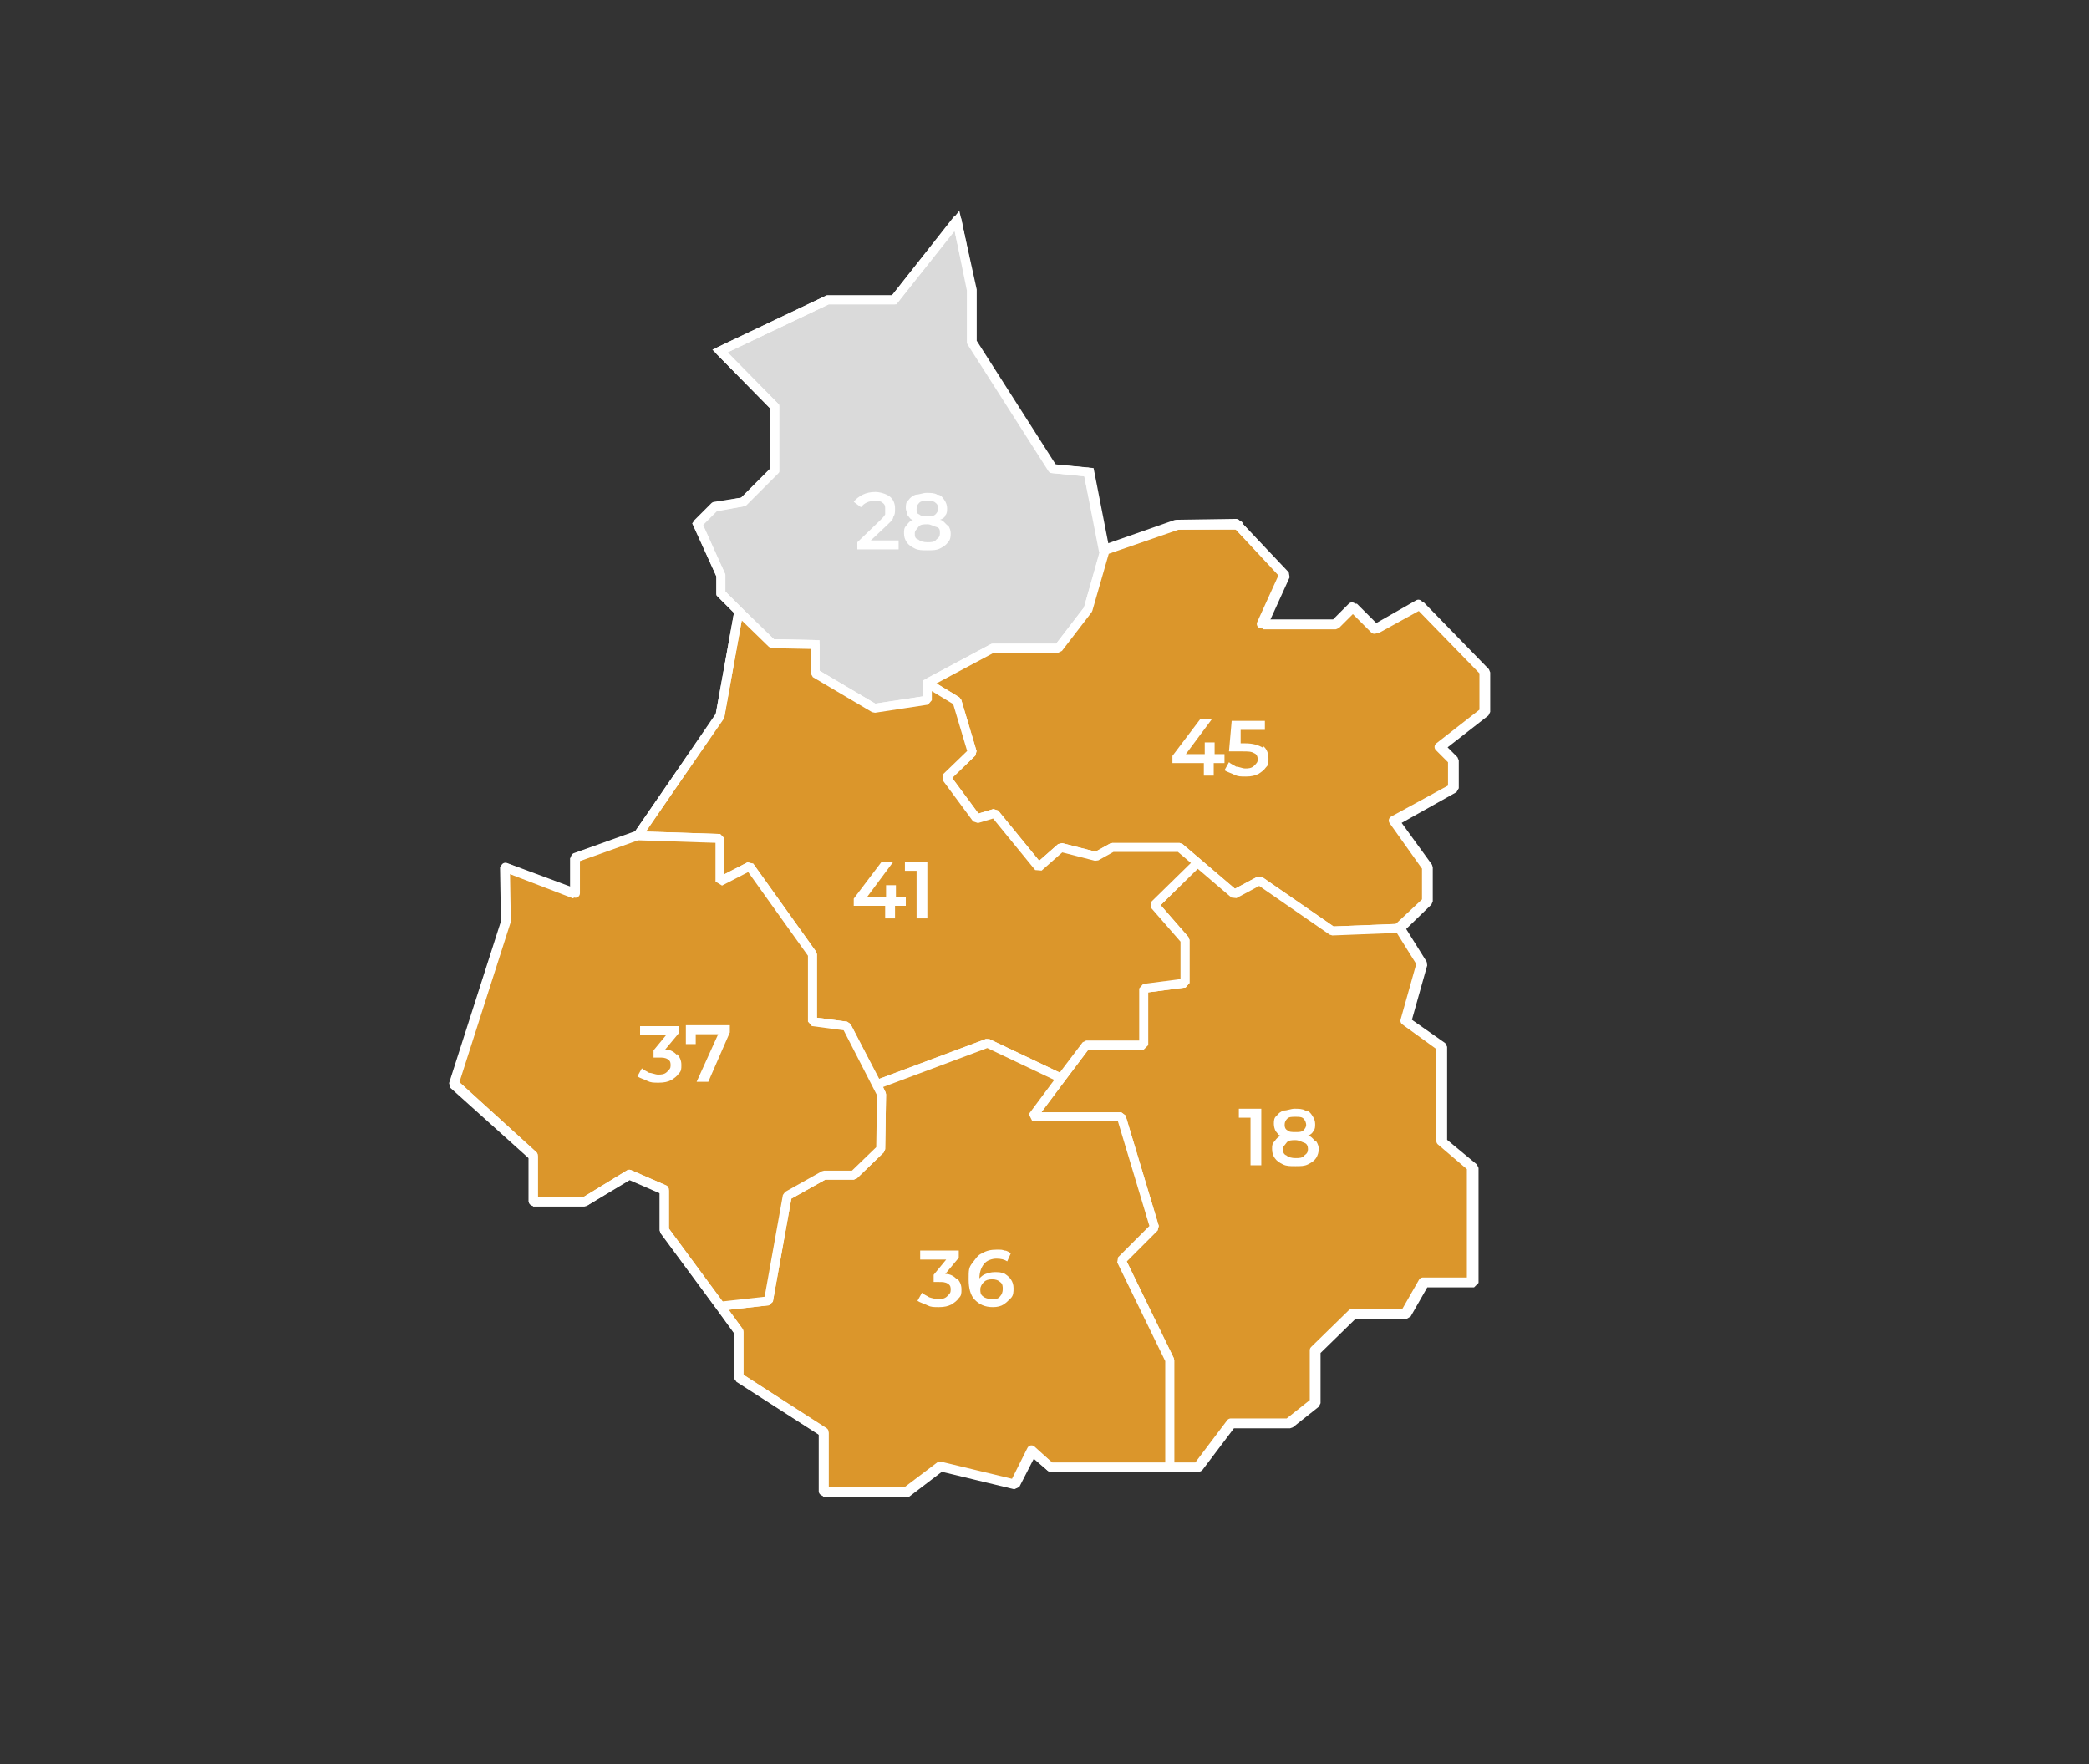 <?xml version="1.0" encoding="UTF-8"?>
<svg id="Calque_1" xmlns="http://www.w3.org/2000/svg" version="1.1" viewBox="0 0 232.7 196.5">
  <rect x="0" y="0" width="232.7" height="196.5" fill="#333333" stroke="none"/>
  <!-- Generator: Adobe Illustrator 29.7.0, SVG Export Plug-In . SVG Version: 2.1.1 Build 138)  -->
  <defs>
    <style>
      .st0 {
        fill: #db962b;
        stroke-linejoin: bevel;
      }

      .st0, .st1, .st2 {
        stroke: #fff;
      }

      .st3 {
        fill: #fff;
      }

      .st1 {
        fill: none;
        stroke-linecap: round;
        stroke-linejoin: round;
      }

      .st2 {
        fill: #dadada;
        stroke-miterlimit: 10;
      }
    </style>
  </defs>
  <g id="Calque_11" data-name="Calque_1">
    <g>
      <g>
        <polygon class="st2" points="123 61.5 121.2 67.9 117.9 72.2 110.6 72.2 103.3 76.1 103.3 78 97.4 78.9 90.8 75 90.8 71.8 86 71.7 82.3 68.1 80.3 66.1 80.3 64.1 77.7 58.4 79.6 56.5 82.8 55.9 86.3 52.4 86.3 45.3 80.2 39.1 92.2 33.4 99.6 33.4 106.6 24.6 108.3 32.3 108.3 38.1 117.3 52.2 121.4 52.6 123.1 61.3 123 61.5"/>
        <polygon class="st0" points="158.2 67.4 165.5 74.9 165.5 79.3 160.5 83.2 162 84.7 162 87.8 155.4 91.5 159.1 96.6 159.1 100.4 156 103.4 148.4 103.7 140.3 98.1 137.5 99.6 131.4 94.4 123.9 94.4 122.1 95.4 118.2 94.4 115.7 96.6 110.8 90.6 108.8 91.2 105.4 86.6 108.3 83.8 106.6 78.1 103.3 76.1 110.6 72.2 117.9 72.2 121.2 67.9 123.1 61.3 131.2 58.5 137.8 58.4 143.2 64.1 140.7 69.6 148.8 69.6 150.8 67.6 153.3 70.1 158.2 67.4"/>
        <polygon class="st0" points="132.8 96.6 128.6 100.8 132 104.7 132 109.5 127.4 110.1 127.4 116.4 121 116.4 115 124.4 124.9 124.4 128.6 136.7 124.9 140.4 130.3 151.5 130.3 163.5 133.5 163.5 137.2 158.6 143.7 158.6 146.6 156.3 146.6 150.5 150.8 146.4 156.7 146.4 158.7 142.9 164.2 142.9 164.2 130.1 160.7 127.2 160.7 116.6 156.7 113.8 158.5 107.4 156 103.4 148.4 103.7 140.3 98.1 137.5 99.6 133.4 96.1 132.8 96.6"/>
        <polygon class="st0" points="71 93.1 80.2 93.4 80.2 98.2 83.5 96.5 90.5 106.3 90.5 113.8 94.3 114.3 97.7 120.8 110 116.2 118.2 120.1 121 116.4 127.4 116.4 127.4 110.1 132 109.5 132 104.7 128.6 100.8 133.4 96.1 131.4 94.4 123.9 94.4 122.1 95.4 118.2 94.4 115.7 96.6 110.8 90.6 108.8 91.2 105.4 86.6 108.3 83.8 106.6 78.1 103.3 76.1 103.3 78 97.4 78.9 90.8 75 90.8 71.8 86 71.7 82.3 68.1 80.2 79.8 71 93.1"/>
        <polygon class="st0" points="98.2 121.9 98.1 128 95.1 130.9 91.8 130.9 87.7 133.2 85.6 144.9 80.2 145.5 82.3 148.4 82.3 153.5 91.8 159.6 91.8 166.3 101 166.3 104.8 163.4 113.1 165.4 115 161.7 117.1 163.5 130.3 163.5 130.3 151.5 124.9 140.4 128.6 136.7 124.9 124.4 115 124.4 118.2 120.1 110 116.2 97.7 120.8 98.2 121.9"/>
        <polygon class="st0" points="56.3 102.7 50.5 120.8 59.4 128.8 59.4 133.9 65.1 133.9 70.1 130.9 74 132.6 74 137.1 80.2 145.5 85.6 144.9 87.7 133.2 91.8 130.9 95.1 130.9 98.1 128 98.2 121.9 94.3 114.3 90.5 113.8 90.5 106.3 83.5 96.5 80.2 98.2 80.2 93.4 71 93.1 64 95.6 64 99.6 56.2 96.6 56.3 102.7"/>
      </g>
      <g>
        <g>
          <path class="st1" d="M121.2,52.6l1.7,8.7,8.1-2.8h6.6c0,0,.4,0,.4,0"/>
          <path class="st1" d="M92.3,33.4"/>
          <path class="st1" d="M80.3,39.1"/>
          <polygon class="st1" points="165.3 74.8 158 67.3 153.1 70.1 150.6 67.6 148.7 69.5 140.5 69.5 143 64 137.7 58.3 131 58.4 123 61.2 121.2 52.6 117.2 52.2 108.2 38.1 108.2 32.3 106.6 24.5 99.6 33.4 92.2 33.4 80.2 39.1 86.3 45.3 86.3 52.4 82.8 55.9 79.6 56.4 77.7 58.3 80.3 64.1 80.3 66.1 82.3 68.1 80.2 79.7 71.1 93 64.1 95.5 64.1 99.5 56.3 96.6 56.4 102.6 50.6 120.7 59.4 128.7 59.4 133.8 65.2 133.8 70.1 130.8 74 132.5 74 137 80.2 145.4 82.3 148.3 82.3 153.4 91.8 159.5 91.8 166.1 101 166.1 104.7 163.3 113 165.3 114.9 161.5 117 163.4 130.1 163.4 133.4 163.4 137.1 158.5 143.5 158.5 146.4 156.2 146.4 150.4 150.6 146.3 156.5 146.3 158.5 142.8 163.9 142.8 163.9 130 160.5 127.1 160.5 116.6 156.5 113.7 158.3 107.3 155.8 103.3 158.9 100.4 158.9 96.6 155.2 91.4 161.8 87.8 161.8 84.7 160.3 83.2 165.3 79.3 165.3 74.8"/>
        </g>
        <polyline class="st1" points="91.7 166.1 91.7 159.5 82.3 153.4 82.3 148.3 74 137 74 132.5 70.1 130.8 65.2 133.8 59.4 133.8 59.4 128.7 50.6 120.7"/>
      </g>
    </g>
    <g>
      <path class="st3" d="M136.3,85h-1.1v1.4h-1.1v-1.4h-3.5v-.8l3.1-4.1h1.3l-2.9,3.9h2.1v-1.3h1.1v1.3h1.1v1h-.1Z"/>
      <path class="st3" d="M140.7,83.1c.4.3.6.8.6,1.4s0,.7-.3,1c-.2.3-.5.5-.8.7-.4.2-.8.3-1.4.3s-.9,0-1.3-.2-.8-.3-1.1-.5l.5-.9c.2.2.5.3.8.5.3,0,.7.2,1,.2s.7,0,1-.3.4-.4.4-.7-.1-.6-.4-.7c-.3-.2-.7-.2-1.3-.2h-1.5l.3-3.4h3.7v1h-2.7v1.5c-.1,0,.5,0,.5,0,.9,0,1.5.2,2,.5v-.2Z"/>
    </g>
    <g>
      <path class="st3" d="M140.5,123.5v6.3h-1.2v-5.3h-1.3v-1h2.5Z"/>
      <path class="st3" d="M146.6,127.1c.2.3.3.6.3.9s-.1.7-.3,1-.5.5-.9.7-.8.2-1.4.2-1,0-1.4-.2-.7-.4-.9-.7-.3-.6-.3-1,0-.6.3-.9c.2-.3.4-.5.7-.6-.3,0-.4-.3-.6-.5-.1-.2-.2-.5-.2-.8s0-.7.3-.9c.2-.3.5-.5.8-.6.4,0,.8-.2,1.2-.2s.9,0,1.2.2c.4,0,.6.3.8.6.2.3.3.6.3.9s0,.6-.2.8c-.1.2-.3.4-.6.5.3,0,.6.4.8.6h0ZM145.3,128.7c.3-.2.4-.4.4-.7s-.1-.6-.4-.7-.6-.3-1-.3-.8,0-1,.3-.4.4-.4.7.1.6.4.7c.2.2.6.3,1,.3s.8,0,1-.3ZM143.4,124.6c-.2.2-.3.4-.3.7s.1.5.3.6c.2.2.5.2.9.2s.7,0,.9-.2.3-.4.3-.6-.1-.5-.3-.7-.5-.2-.9-.2-.7,0-.9.2Z"/>
    </g>
    <g>
      <path class="st3" d="M100.8,100.9h-1.1v1.4h-1.1v-1.4h-3.5v-.8l3.1-4.1h1.3l-2.9,3.9h2.1v-1.3h1.1v1.3h1.1v1h0Z"/>
      <path class="st3" d="M103.3,96v6.3h-1.2v-5.3h-1.3v-1h2.5Z"/>
    </g>
    <g>
      <path class="st3" d="M75.4,117.4c.3.3.5.7.5,1.2s0,.7-.3,1c-.2.3-.5.5-.8.7-.4.2-.8.3-1.4.3s-.9,0-1.3-.2-.8-.3-1.1-.5l.5-.9c.2.2.5.3.8.5.3,0,.7.2,1,.2s.7,0,1-.3.4-.4.4-.7,0-.5-.3-.7-.6-.2-1-.2h-.6v-.8l1.4-1.7h-2.9v-1h4.3v.8l-1.5,1.8c.6,0,1,.3,1.3.6h0Z"/>
      <path class="st3" d="M81.3,114.2v.8l-2.4,5.5h-1.3l2.4-5.3h-2.5v1.1h-1.1v-2.1h4.9Z"/>
    </g>
    <g>
      <path class="st3" d="M106.6,142.4c.3.3.5.7.5,1.2s0,.7-.3,1c-.2.3-.5.5-.8.7-.4.2-.8.3-1.4.3s-.9,0-1.3-.2-.8-.3-1.1-.5l.5-.9c.2.2.5.3.8.5.3.1.7.2,1,.2s.7,0,1-.3.4-.4.4-.7,0-.5-.3-.7-.6-.2-1-.2h-.6v-.8l1.4-1.7h-2.9v-1h4.3v.8l-1.5,1.8c.6,0,1,.3,1.3.6h0Z"/>
      <path class="st3" d="M111.8,141.8c.3.2.6.4.8.7.2.3.3.6.3,1s0,.8-.3,1.1-.5.5-.8.7-.7.3-1.2.3c-.9,0-1.5-.3-2-.8s-.7-1.3-.7-2.3,0-1.3.4-1.8.6-.9,1.1-1.1c.5-.3,1-.4,1.6-.4s.6,0,.9.1c.3,0,.5.2.7.3l-.4.9c-.3-.2-.7-.3-1.2-.3s-1.1.2-1.4.6-.5.9-.5,1.6h0c.2-.2.4-.4.7-.5.3-.1.6-.2,1-.2s.8,0,1.1.2h0ZM111.4,144.4c.2-.2.3-.5.3-.8s0-.6-.3-.8c-.2-.2-.5-.3-.9-.3s-.7.1-.9.3c-.2.2-.4.5-.4.8s0,.6.3.8c.2.2.6.3,1,.3s.7,0,.9-.3Z"/>
    </g>
    <g>
      <path class="st3" d="M100.1,60.2v1h-4.6v-.8l2.5-2.4c.3-.3.5-.5.6-.7,0-.2,0-.4,0-.6,0-.3,0-.5-.3-.7-.2-.2-.5-.2-.9-.2-.6,0-1.1.2-1.5.7l-.8-.6c.2-.3.6-.6,1-.8s.9-.3,1.4-.3,1.2.2,1.6.5.6.8.6,1.3,0,.7-.2,1c0,.3-.4.6-.8,1l-1.7,1.6h3Z"/>
      <path class="st3" d="M105.6,58.5c.2.3.3.6.3.9s0,.7-.3,1c-.2.3-.5.5-.9.7s-.8.2-1.4.2-1,0-1.4-.2-.7-.4-.9-.7c-.2-.3-.3-.6-.3-1s0-.6.3-.9c.2-.3.4-.5.7-.6-.3,0-.4-.3-.6-.5,0-.2-.2-.5-.2-.8s0-.7.3-.9c.2-.3.5-.5.8-.6.4,0,.8-.2,1.2-.2s.9,0,1.2.2c.4,0,.6.3.8.6.2.3.3.6.3.9s0,.6-.2.8c0,.2-.3.4-.6.5.3,0,.6.4.8.6h0ZM104.3,60.1c.3-.2.4-.4.4-.7s0-.6-.4-.7-.6-.3-1-.3-.8,0-1,.3-.4.4-.4.7,0,.6.4.7c.2.2.6.3,1,.3s.8,0,1-.3ZM102.4,56c-.2.2-.3.4-.3.7s0,.5.3.6c.2.2.5.2.9.2s.7,0,.9-.2c.2-.2.3-.4.3-.6s0-.5-.3-.7c-.2-.2-.5-.2-.9-.2s-.7,0-.9.2Z"/>
    </g>
  </g>
</svg>